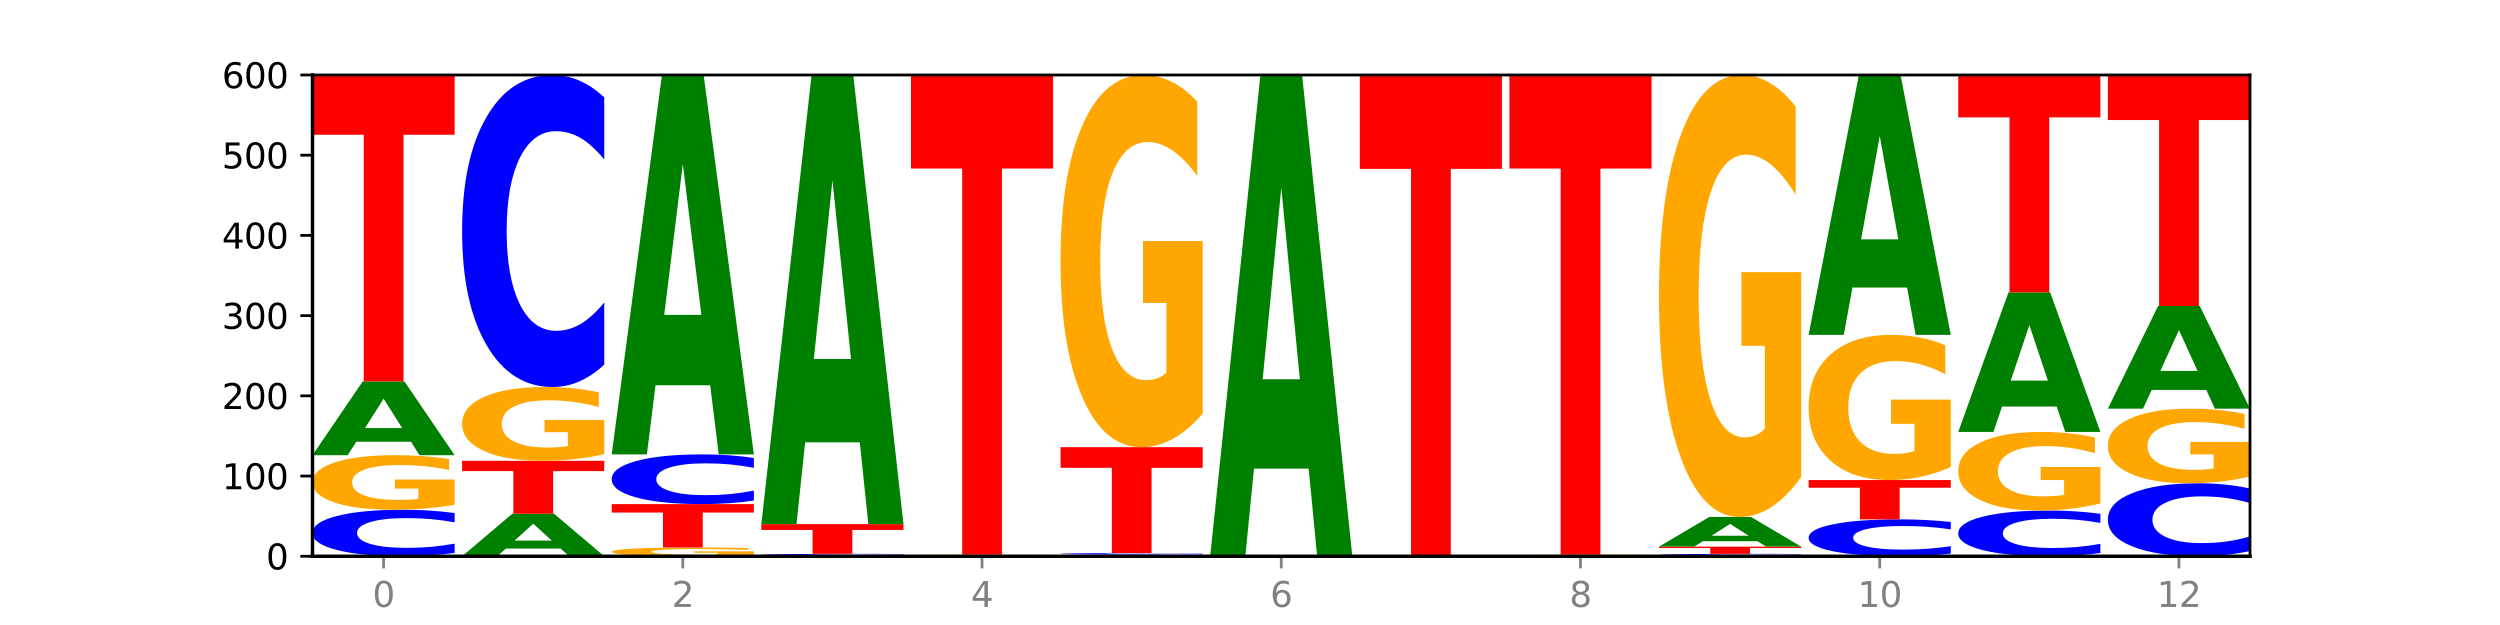<?xml version="1.0" encoding="utf-8" standalone="no"?>
<!DOCTYPE svg PUBLIC "-//W3C//DTD SVG 1.1//EN"
  "http://www.w3.org/Graphics/SVG/1.1/DTD/svg11.dtd">
<svg xmlns:xlink="http://www.w3.org/1999/xlink" width="720pt" height="180pt" viewBox="0 0 720 180" xmlns="http://www.w3.org/2000/svg" version="1.1">
 <defs>
  <style type="text/css">*{stroke-linejoin: round; stroke-linecap: butt}</style>
 </defs>
 <g id="figure_1">
  <g id="patch_1">
   <path d="M 0 180 
L 720 180 
L 720 0 
L 0 0 
z
" style="fill: #ffffff"/>
  </g>
  <g id="axes_1">
   <g id="patch_2">
    <path d="M 90 160.2 
L 648 160.2 
L 648 21.6 
L 90 21.6 
z
" style="fill: #ffffff"/>
   </g>
   <g id="line2d_1">
    <path d="M 90 160.2 
L 648 160.2 
" clip-path="url(#p6d58a031b0)" style="fill: none; stroke: #000000; stroke-width: 0.5; stroke-linecap: square"/>
   </g>
   <g id="patch_3">
    <path d="M 130.934 159.24 
Q 127.51 159.716 123.808 159.956 
Q 120.105 160.2 116.073 160.2 
Q 104.047 160.2 97.024 158.396 
Q 90 156.591 90 153.505 
Q 90 150.408 97.024 148.606 
Q 104.047 146.802 116.073 146.802 
Q 120.105 146.802 123.808 147.046 
Q 127.51 147.286 130.934 147.762 
L 130.934 150.433 
Q 127.479 149.802 124.127 149.509 
Q 120.776 149.215 117.073 149.215 
Q 110.431 149.215 106.625 150.358 
Q 102.83 151.499 102.83 153.505 
Q 102.83 155.503 106.625 156.646 
Q 110.431 157.787 117.073 157.787 
Q 120.776 157.787 124.127 157.493 
Q 127.479 157.197 130.934 156.566 
L 130.934 159.24 
z
" clip-path="url(#p6d58a031b0)" style="fill: #0000ff"/>
   </g>
   <g id="patch_4">
    <path d="M 130.934 145.381 
Q 126.806 146.091 122.366 146.448 
Q 117.926 146.802 113.192 146.802 
Q 102.495 146.802 96.247 144.686 
Q 90 142.571 90 138.953 
Q 90 135.293 96.358 133.193 
Q 102.724 131.094 113.797 131.094 
Q 118.063 131.094 121.971 131.38 
Q 125.889 131.662 129.356 132.22 
L 129.356 135.351 
Q 125.779 134.634 122.237 134.28 
Q 118.696 133.923 115.137 133.923 
Q 108.55 133.923 104.981 135.228 
Q 101.412 136.529 101.412 138.953 
Q 101.412 141.354 104.853 142.665 
Q 108.293 143.973 114.623 143.973 
Q 116.348 143.973 117.825 143.898 
Q 119.302 143.82 120.476 143.658 
L 120.476 140.718 
L 113.733 140.718 
L 113.733 138.099 
L 130.934 138.099 
L 130.934 145.381 
z
" clip-path="url(#p6d58a031b0)" style="fill: #ffa600"/>
   </g>
   <g id="patch_5">
    <path d="M 118.355 127.223 
L 102.613 127.223 
L 100.127 131.094 
L 90 131.094 
L 104.462 109.842 
L 116.472 109.842 
L 130.934 131.094 
L 120.816 131.094 
L 118.355 127.223 
z
M 105.123 123.278 
L 115.819 123.278 
L 110.48 114.825 
L 105.123 123.278 
z
" clip-path="url(#p6d58a031b0)" style="fill: #008000"/>
   </g>
   <g id="patch_6">
    <path d="M 90 21.6 
L 130.934 21.6 
L 130.934 38.81 
L 116.208 38.81 
L 116.208 109.842 
L 104.755 109.842 
L 104.755 38.81 
L 90 38.81 
L 90 21.6 
z
" clip-path="url(#p6d58a031b0)" style="fill: #ff0000"/>
   </g>
   <g id="patch_7">
    <path d="M 161.444 157.97 
L 145.701 157.97 
L 143.216 160.2 
L 133.089 160.2 
L 147.551 147.957 
L 159.561 147.957 
L 174.023 160.2 
L 163.905 160.2 
L 161.444 157.97 
z
M 148.212 155.697 
L 158.908 155.697 
L 153.569 150.828 
L 148.212 155.697 
z
" clip-path="url(#p6d58a031b0)" style="fill: #008000"/>
   </g>
   <g id="patch_8">
    <path d="M 133.089 132.711 
L 174.023 132.711 
L 174.023 135.684 
L 159.296 135.684 
L 159.296 147.957 
L 147.844 147.957 
L 147.844 135.684 
L 133.089 135.684 
L 133.089 132.711 
z
" clip-path="url(#p6d58a031b0)" style="fill: #ff0000"/>
   </g>
   <g id="patch_9">
    <path d="M 174.023 130.788 
Q 169.895 131.75 165.455 132.232 
Q 161.014 132.711 156.281 132.711 
Q 145.584 132.711 139.336 129.849 
Q 133.089 126.986 133.089 122.092 
Q 133.089 117.14 139.446 114.299 
Q 145.813 111.459 156.886 111.459 
Q 161.152 111.459 165.06 111.845 
Q 168.977 112.227 172.445 112.982 
L 172.445 117.219 
Q 168.867 116.248 165.326 115.77 
Q 161.785 115.287 158.226 115.287 
Q 151.639 115.287 148.07 117.052 
Q 144.501 118.812 144.501 122.092 
Q 144.501 125.34 147.941 127.114 
Q 151.382 128.883 157.712 128.883 
Q 159.437 128.883 160.914 128.782 
Q 162.391 128.677 163.565 128.457 
L 163.565 124.48 
L 156.822 124.48 
L 156.822 120.937 
L 174.023 120.937 
L 174.023 130.788 
z
" clip-path="url(#p6d58a031b0)" style="fill: #ffa600"/>
   </g>
   <g id="patch_10">
    <path d="M 174.023 105.018 
Q 170.599 108.211 166.897 109.826 
Q 163.194 111.459 159.161 111.459 
Q 147.136 111.459 140.112 99.357 
Q 133.089 87.254 133.089 66.557 
Q 133.089 45.786 140.112 33.702 
Q 147.136 21.6 159.161 21.6 
Q 163.194 21.6 166.897 23.233 
Q 170.599 24.848 174.023 28.041 
L 174.023 45.953 
Q 170.568 41.721 167.216 39.754 
Q 163.864 37.786 160.162 37.786 
Q 153.52 37.786 149.714 45.452 
Q 145.919 53.1 145.919 66.557 
Q 145.919 79.959 149.714 87.625 
Q 153.52 95.273 160.162 95.273 
Q 163.864 95.273 167.216 93.305 
Q 170.568 91.319 174.023 87.087 
L 174.023 105.018 
z
" clip-path="url(#p6d58a031b0)" style="fill: #0000ff"/>
   </g>
   <g id="patch_11">
    <path d="M 217.112 159.97 
Q 212.984 160.085 208.543 160.143 
Q 204.103 160.2 199.369 160.2 
Q 188.673 160.2 182.425 159.858 
Q 176.178 159.516 176.178 158.93 
Q 176.178 158.338 182.535 157.999 
Q 188.902 157.659 199.975 157.659 
Q 204.241 157.659 208.149 157.705 
Q 212.066 157.751 215.534 157.841 
L 215.534 158.348 
Q 211.956 158.232 208.415 158.174 
Q 204.874 158.117 201.314 158.117 
Q 194.727 158.117 191.159 158.328 
Q 187.59 158.538 187.59 158.93 
Q 187.59 159.319 191.03 159.531 
Q 194.471 159.742 200.801 159.742 
Q 202.525 159.742 204.002 159.73 
Q 205.479 159.718 206.654 159.691 
L 206.654 159.216 
L 199.911 159.216 
L 199.911 158.792 
L 217.112 158.792 
L 217.112 159.97 
z
" clip-path="url(#p6d58a031b0)" style="fill: #ffa600"/>
   </g>
   <g id="patch_12">
    <path d="M 176.178 145.185 
L 217.112 145.185 
L 217.112 147.618 
L 202.385 147.618 
L 202.385 157.659 
L 190.933 157.659 
L 190.933 147.618 
L 176.178 147.618 
L 176.178 145.185 
z
" clip-path="url(#p6d58a031b0)" style="fill: #ff0000"/>
   </g>
   <g id="patch_13">
    <path d="M 217.112 144.158 
Q 213.688 144.667 209.985 144.925 
Q 206.283 145.185 202.25 145.185 
Q 190.225 145.185 183.201 143.256 
Q 176.178 141.327 176.178 138.028 
Q 176.178 134.718 183.201 132.792 
Q 190.225 130.863 202.25 130.863 
Q 206.283 130.863 209.985 131.123 
Q 213.688 131.381 217.112 131.89 
L 217.112 134.745 
Q 213.657 134.07 210.305 133.756 
Q 206.953 133.443 203.251 133.443 
Q 196.609 133.443 192.803 134.665 
Q 189.008 135.884 189.008 138.028 
Q 189.008 140.164 192.803 141.386 
Q 196.609 142.605 203.251 142.605 
Q 206.953 142.605 210.305 142.292 
Q 213.657 141.975 217.112 141.301 
L 217.112 144.158 
z
" clip-path="url(#p6d58a031b0)" style="fill: #0000ff"/>
   </g>
   <g id="patch_14">
    <path d="M 204.533 110.959 
L 188.79 110.959 
L 186.304 130.863 
L 176.178 130.863 
L 190.64 21.6 
L 202.65 21.6 
L 217.112 130.863 
L 206.993 130.863 
L 204.533 110.959 
z
M 191.301 90.68 
L 201.997 90.68 
L 196.657 47.218 
L 191.301 90.68 
z
" clip-path="url(#p6d58a031b0)" style="fill: #008000"/>
   </g>
   <g id="patch_15">
    <path d="M 260.201 160.15 
Q 256.777 160.175 253.074 160.187 
Q 249.372 160.2 245.339 160.2 
Q 233.313 160.2 226.29 160.107 
Q 219.266 160.013 219.266 159.854 
Q 219.266 159.694 226.29 159.6 
Q 233.313 159.507 245.339 159.507 
Q 249.372 159.507 253.074 159.52 
Q 256.777 159.532 260.201 159.557 
L 260.201 159.695 
Q 256.746 159.662 253.394 159.647 
Q 250.042 159.632 246.339 159.632 
Q 239.697 159.632 235.892 159.691 
Q 232.096 159.75 232.096 159.854 
Q 232.096 159.957 235.892 160.016 
Q 239.697 160.075 246.339 160.075 
Q 250.042 160.075 253.394 160.06 
Q 256.746 160.045 260.201 160.012 
L 260.201 160.15 
z
" clip-path="url(#p6d58a031b0)" style="fill: #0000ff"/>
   </g>
   <g id="patch_16">
    <path d="M 219.266 150.96 
L 260.201 150.96 
L 260.201 152.627 
L 245.474 152.627 
L 245.474 159.507 
L 234.022 159.507 
L 234.022 152.627 
L 219.266 152.627 
L 219.266 150.96 
z
" clip-path="url(#p6d58a031b0)" style="fill: #ff0000"/>
   </g>
   <g id="patch_17">
    <path d="M 247.622 127.395 
L 231.879 127.395 
L 229.393 150.96 
L 219.266 150.96 
L 233.729 21.6 
L 245.739 21.6 
L 260.201 150.96 
L 250.082 150.96 
L 247.622 127.395 
z
M 234.39 103.386 
L 245.086 103.386 
L 239.746 51.93 
L 234.39 103.386 
z
" clip-path="url(#p6d58a031b0)" style="fill: #008000"/>
   </g>
   <g id="patch_18">
    <path d="M 303.29 160.183 
Q 299.865 160.192 296.163 160.196 
Q 292.46 160.2 288.428 160.2 
Q 276.402 160.2 269.379 160.169 
Q 262.355 160.138 262.355 160.085 
Q 262.355 160.031 269.379 160 
Q 276.402 159.969 288.428 159.969 
Q 292.46 159.969 296.163 159.973 
Q 299.865 159.977 303.29 159.986 
L 303.29 160.032 
Q 299.835 160.021 296.483 160.016 
Q 293.131 160.011 289.428 160.011 
Q 282.786 160.011 278.981 160.03 
Q 275.185 160.05 275.185 160.085 
Q 275.185 160.119 278.981 160.139 
Q 282.786 160.158 289.428 160.158 
Q 293.131 160.158 296.483 160.153 
Q 299.835 160.148 303.29 160.137 
L 303.29 160.183 
z
" clip-path="url(#p6d58a031b0)" style="fill: #0000ff"/>
   </g>
   <g id="patch_19">
    <path d="M 303.29 159.948 
Q 299.161 159.959 294.721 159.964 
Q 290.281 159.969 285.547 159.969 
Q 274.85 159.969 268.603 159.938 
Q 262.355 159.907 262.355 159.854 
Q 262.355 159.8 268.713 159.769 
Q 275.08 159.738 286.153 159.738 
Q 290.418 159.738 294.327 159.742 
Q 298.244 159.746 301.712 159.755 
L 301.712 159.801 
Q 298.134 159.79 294.593 159.785 
Q 291.051 159.78 287.492 159.78 
Q 280.905 159.78 277.336 159.799 
Q 273.768 159.818 273.768 159.854 
Q 273.768 159.889 277.208 159.908 
Q 280.648 159.927 286.978 159.927 
Q 288.703 159.927 290.18 159.926 
Q 291.657 159.925 292.831 159.923 
L 292.831 159.88 
L 286.088 159.88 
L 286.088 159.841 
L 303.29 159.841 
L 303.29 159.948 
z
" clip-path="url(#p6d58a031b0)" style="fill: #ffa600"/>
   </g>
   <g id="patch_20">
    <path d="M 262.355 21.6 
L 303.29 21.6 
L 303.29 48.541 
L 288.563 48.541 
L 288.563 159.738 
L 277.111 159.738 
L 277.111 48.541 
L 262.355 48.541 
L 262.355 21.6 
z
" clip-path="url(#p6d58a031b0)" style="fill: #ff0000"/>
   </g>
   <g id="patch_21">
    <path d="M 333.799 160.116 
L 318.057 160.116 
L 315.571 160.2 
L 305.444 160.2 
L 319.906 159.738 
L 331.916 159.738 
L 346.378 160.2 
L 336.26 160.2 
L 333.799 160.116 
z
M 320.567 160.03 
L 331.263 160.03 
L 325.924 159.846 
L 320.567 160.03 
z
" clip-path="url(#p6d58a031b0)" style="fill: #008000"/>
   </g>
   <g id="patch_22">
    <path d="M 346.378 159.705 
Q 342.954 159.721 339.252 159.73 
Q 335.549 159.738 331.517 159.738 
Q 319.491 159.738 312.468 159.676 
Q 305.444 159.614 305.444 159.507 
Q 305.444 159.4 312.468 159.338 
Q 319.491 159.276 331.517 159.276 
Q 335.549 159.276 339.252 159.284 
Q 342.954 159.293 346.378 159.309 
L 346.378 159.401 
Q 342.923 159.379 339.571 159.369 
Q 336.22 159.359 332.517 159.359 
Q 325.875 159.359 322.069 159.399 
Q 318.274 159.438 318.274 159.507 
Q 318.274 159.576 322.069 159.615 
Q 325.875 159.655 332.517 159.655 
Q 336.22 159.655 339.571 159.645 
Q 342.923 159.634 346.378 159.613 
L 346.378 159.705 
z
" clip-path="url(#p6d58a031b0)" style="fill: #0000ff"/>
   </g>
   <g id="patch_23">
    <path d="M 305.444 128.784 
L 346.378 128.784 
L 346.378 134.731 
L 331.652 134.731 
L 331.652 159.276 
L 320.199 159.276 
L 320.199 134.731 
L 305.444 134.731 
L 305.444 128.784 
z
" clip-path="url(#p6d58a031b0)" style="fill: #ff0000"/>
   </g>
   <g id="patch_24">
    <path d="M 346.378 119.086 
Q 342.25 123.935 337.81 126.371 
Q 333.37 128.784 328.636 128.784 
Q 317.939 128.784 311.692 114.348 
Q 305.444 99.912 305.444 75.225 
Q 305.444 50.25 311.802 35.925 
Q 318.168 21.6 329.241 21.6 
Q 333.507 21.6 337.415 23.548 
Q 341.333 25.475 344.8 29.283 
L 344.8 50.649 
Q 341.223 45.756 337.681 43.342 
Q 334.14 40.907 330.581 40.907 
Q 323.994 40.907 320.425 49.807 
Q 316.856 58.686 316.856 75.225 
Q 316.856 91.609 320.297 100.554 
Q 323.737 109.477 330.067 109.477 
Q 331.792 109.477 333.269 108.968 
Q 334.746 108.437 335.92 107.329 
L 335.92 87.27 
L 329.177 87.27 
L 329.177 69.402 
L 346.378 69.402 
L 346.378 119.086 
z
" clip-path="url(#p6d58a031b0)" style="fill: #ffa600"/>
   </g>
   <g id="patch_25">
    <path d="M 376.888 134.951 
L 361.145 134.951 
L 358.66 160.2 
L 348.533 160.2 
L 362.995 21.6 
L 375.005 21.6 
L 389.467 160.2 
L 379.349 160.2 
L 376.888 134.951 
z
M 363.656 109.228 
L 374.352 109.228 
L 369.013 54.096 
L 363.656 109.228 
z
" clip-path="url(#p6d58a031b0)" style="fill: #008000"/>
   </g>
   <g id="patch_26">
    <path d="M 391.622 21.6 
L 432.556 21.6 
L 432.556 48.631 
L 417.829 48.631 
L 417.829 160.2 
L 406.377 160.2 
L 406.377 48.631 
L 391.622 48.631 
L 391.622 21.6 
z
" clip-path="url(#p6d58a031b0)" style="fill: #ff0000"/>
   </g>
   <g id="patch_27">
    <path d="M 475.645 160.158 
Q 471.516 160.179 467.076 160.19 
Q 462.636 160.2 457.902 160.2 
Q 447.205 160.2 440.958 160.138 
Q 434.71 160.076 434.71 159.969 
Q 434.71 159.861 441.068 159.8 
Q 447.435 159.738 458.508 159.738 
Q 462.774 159.738 466.682 159.746 
Q 470.599 159.755 474.067 159.771 
L 474.067 159.863 
Q 470.489 159.842 466.948 159.832 
Q 463.407 159.821 459.847 159.821 
Q 453.26 159.821 449.692 159.86 
Q 446.123 159.898 446.123 159.969 
Q 446.123 160.04 449.563 160.078 
Q 453.003 160.117 459.333 160.117 
Q 461.058 160.117 462.535 160.115 
Q 464.012 160.112 465.186 160.108 
L 465.186 160.021 
L 458.444 160.021 
L 458.444 159.944 
L 475.645 159.944 
L 475.645 160.158 
z
" clip-path="url(#p6d58a031b0)" style="fill: #ffa600"/>
   </g>
   <g id="patch_28">
    <path d="M 434.71 21.6 
L 475.645 21.6 
L 475.645 48.541 
L 460.918 48.541 
L 460.918 159.738 
L 449.466 159.738 
L 449.466 48.541 
L 434.71 48.541 
L 434.71 21.6 
z
" clip-path="url(#p6d58a031b0)" style="fill: #ff0000"/>
   </g>
   <g id="patch_29">
    <path d="M 518.734 160.15 
Q 515.31 160.175 511.607 160.187 
Q 507.904 160.2 503.872 160.2 
Q 491.846 160.2 484.823 160.107 
Q 477.799 160.013 477.799 159.854 
Q 477.799 159.694 484.823 159.6 
Q 491.846 159.507 503.872 159.507 
Q 507.904 159.507 511.607 159.52 
Q 515.31 159.532 518.734 159.557 
L 518.734 159.695 
Q 515.279 159.662 511.927 159.647 
Q 508.575 159.632 504.872 159.632 
Q 498.23 159.632 494.425 159.691 
Q 490.629 159.75 490.629 159.854 
Q 490.629 159.957 494.425 160.016 
Q 498.23 160.075 504.872 160.075 
Q 508.575 160.075 511.927 160.06 
Q 515.279 160.045 518.734 160.012 
L 518.734 160.15 
z
" clip-path="url(#p6d58a031b0)" style="fill: #0000ff"/>
   </g>
   <g id="patch_30">
    <path d="M 477.799 157.428 
L 518.734 157.428 
L 518.734 157.833 
L 504.007 157.833 
L 504.007 159.507 
L 492.555 159.507 
L 492.555 157.833 
L 477.799 157.833 
L 477.799 157.428 
z
" clip-path="url(#p6d58a031b0)" style="fill: #ff0000"/>
   </g>
   <g id="patch_31">
    <path d="M 506.154 155.871 
L 490.412 155.871 
L 487.926 157.428 
L 477.799 157.428 
L 492.261 148.881 
L 504.271 148.881 
L 518.734 157.428 
L 508.615 157.428 
L 506.154 155.871 
z
M 492.923 154.285 
L 503.619 154.285 
L 498.279 150.885 
L 492.923 154.285 
z
" clip-path="url(#p6d58a031b0)" style="fill: #008000"/>
   </g>
   <g id="patch_32">
    <path d="M 518.734 137.365 
Q 514.605 143.123 510.165 146.015 
Q 505.725 148.881 500.991 148.881 
Q 490.294 148.881 484.047 131.738 
Q 477.799 114.596 477.799 85.28 
Q 477.799 55.622 484.157 38.611 
Q 490.524 21.6 501.597 21.6 
Q 505.862 21.6 509.771 23.914 
Q 513.688 26.201 517.156 30.723 
L 517.156 56.095 
Q 513.578 50.285 510.037 47.419 
Q 506.495 44.527 502.936 44.527 
Q 496.349 44.527 492.78 55.096 
Q 489.212 65.64 489.212 85.28 
Q 489.212 104.736 492.652 115.358 
Q 496.092 125.954 502.422 125.954 
Q 504.147 125.954 505.624 125.349 
Q 507.101 124.718 508.275 123.404 
L 508.275 99.583 
L 501.532 99.583 
L 501.532 78.365 
L 518.734 78.365 
L 518.734 137.365 
z
" clip-path="url(#p6d58a031b0)" style="fill: #ffa600"/>
   </g>
   <g id="patch_33">
    <path d="M 561.822 159.438 
Q 558.398 159.816 554.696 160.007 
Q 550.993 160.2 546.961 160.2 
Q 534.935 160.2 527.912 158.769 
Q 520.888 157.338 520.888 154.89 
Q 520.888 152.434 527.912 151.005 
Q 534.935 149.574 546.961 149.574 
Q 550.993 149.574 554.696 149.767 
Q 558.398 149.958 561.822 150.336 
L 561.822 152.454 
Q 558.367 151.953 555.015 151.721 
Q 551.664 151.488 547.961 151.488 
Q 541.319 151.488 537.513 152.395 
Q 533.718 153.299 533.718 154.89 
Q 533.718 156.475 537.513 157.382 
Q 541.319 158.286 547.961 158.286 
Q 551.664 158.286 555.015 158.053 
Q 558.367 157.818 561.822 157.318 
L 561.822 159.438 
z
" clip-path="url(#p6d58a031b0)" style="fill: #0000ff"/>
   </g>
   <g id="patch_34">
    <path d="M 520.888 138.255 
L 561.822 138.255 
L 561.822 140.463 
L 547.096 140.463 
L 547.096 149.574 
L 535.643 149.574 
L 535.643 140.463 
L 520.888 140.463 
L 520.888 138.255 
z
" clip-path="url(#p6d58a031b0)" style="fill: #ff0000"/>
   </g>
   <g id="patch_35">
    <path d="M 561.822 134.472 
Q 557.694 136.364 553.254 137.314 
Q 548.814 138.255 544.08 138.255 
Q 533.383 138.255 527.136 132.624 
Q 520.888 126.993 520.888 117.362 
Q 520.888 107.62 527.246 102.032 
Q 533.612 96.444 544.685 96.444 
Q 548.951 96.444 552.859 97.204 
Q 556.777 97.955 560.244 99.441 
L 560.244 107.776 
Q 556.667 105.867 553.125 104.925 
Q 549.584 103.975 546.025 103.975 
Q 539.438 103.975 535.869 107.447 
Q 532.3 110.911 532.3 117.362 
Q 532.3 123.754 535.741 127.243 
Q 539.181 130.724 545.511 130.724 
Q 547.236 130.724 548.713 130.525 
Q 550.19 130.318 551.364 129.886 
L 551.364 122.061 
L 544.621 122.061 
L 544.621 115.091 
L 561.822 115.091 
L 561.822 134.472 
z
" clip-path="url(#p6d58a031b0)" style="fill: #ffa600"/>
   </g>
   <g id="patch_36">
    <path d="M 549.243 82.81 
L 533.501 82.81 
L 531.015 96.444 
L 520.888 96.444 
L 535.35 21.6 
L 547.36 21.6 
L 561.822 96.444 
L 551.704 96.444 
L 549.243 82.81 
z
M 536.011 68.919 
L 546.707 68.919 
L 541.368 39.148 
L 536.011 68.919 
z
" clip-path="url(#p6d58a031b0)" style="fill: #008000"/>
   </g>
   <g id="patch_37">
    <path d="M 604.911 159.256 
Q 601.487 159.724 597.785 159.961 
Q 594.082 160.2 590.049 160.2 
Q 578.024 160.2 571 158.427 
Q 563.977 156.653 563.977 153.621 
Q 563.977 150.577 571 148.806 
Q 578.024 147.033 590.049 147.033 
Q 594.082 147.033 597.785 147.272 
Q 601.487 147.509 604.911 147.977 
L 604.911 150.601 
Q 601.456 149.981 598.104 149.693 
Q 594.752 149.405 591.05 149.405 
Q 584.408 149.405 580.602 150.528 
Q 576.807 151.649 576.807 153.621 
Q 576.807 155.584 580.602 156.708 
Q 584.408 157.828 591.05 157.828 
Q 594.752 157.828 598.104 157.54 
Q 601.456 157.249 604.911 156.629 
L 604.911 159.256 
z
" clip-path="url(#p6d58a031b0)" style="fill: #0000ff"/>
   </g>
   <g id="patch_38">
    <path d="M 604.911 144.985 
Q 600.783 146.009 596.343 146.523 
Q 591.902 147.033 587.169 147.033 
Q 576.472 147.033 570.224 143.984 
Q 563.977 140.935 563.977 135.721 
Q 563.977 130.446 570.334 127.421 
Q 576.701 124.395 587.774 124.395 
Q 592.04 124.395 595.948 124.807 
Q 599.865 125.213 603.333 126.018 
L 603.333 130.53 
Q 599.755 129.497 596.214 128.987 
Q 592.673 128.473 589.114 128.473 
Q 582.527 128.473 578.958 130.353 
Q 575.389 132.228 575.389 135.721 
Q 575.389 139.181 578.83 141.071 
Q 582.27 142.955 588.6 142.955 
Q 590.325 142.955 591.802 142.848 
Q 593.279 142.735 594.453 142.502 
L 594.453 138.265 
L 587.71 138.265 
L 587.71 134.491 
L 604.911 134.491 
L 604.911 144.985 
z
" clip-path="url(#p6d58a031b0)" style="fill: #ffa600"/>
   </g>
   <g id="patch_39">
    <path d="M 592.332 117.073 
L 576.589 117.073 
L 574.104 124.395 
L 563.977 124.395 
L 578.439 84.201 
L 590.449 84.201 
L 604.911 124.395 
L 594.793 124.395 
L 592.332 117.073 
z
M 579.1 109.613 
L 589.796 109.613 
L 584.457 93.625 
L 579.1 109.613 
z
" clip-path="url(#p6d58a031b0)" style="fill: #008000"/>
   </g>
   <g id="patch_40">
    <path d="M 563.977 21.6 
L 604.911 21.6 
L 604.911 33.809 
L 590.184 33.809 
L 590.184 84.201 
L 578.732 84.201 
L 578.732 33.809 
L 563.977 33.809 
L 563.977 21.6 
z
" clip-path="url(#p6d58a031b0)" style="fill: #ff0000"/>
   </g>
   <g id="patch_41">
    <path d="M 648 158.693 
Q 644.576 159.44 640.873 159.818 
Q 637.171 160.2 633.138 160.2 
Q 621.113 160.2 614.089 157.369 
Q 607.066 154.538 607.066 149.696 
Q 607.066 144.837 614.089 142.01 
Q 621.113 139.179 633.138 139.179 
Q 637.171 139.179 640.873 139.561 
Q 644.576 139.939 648 140.686 
L 648 144.876 
Q 644.545 143.886 641.193 143.426 
Q 637.841 142.965 634.139 142.965 
Q 627.497 142.965 623.691 144.759 
Q 619.896 146.548 619.896 149.696 
Q 619.896 152.831 623.691 154.625 
Q 627.497 156.414 634.139 156.414 
Q 637.841 156.414 641.193 155.953 
Q 644.545 155.489 648 154.499 
L 648 158.693 
z
" clip-path="url(#p6d58a031b0)" style="fill: #0000ff"/>
   </g>
   <g id="patch_42">
    <path d="M 648 137.235 
Q 643.872 138.207 639.431 138.695 
Q 634.991 139.179 630.257 139.179 
Q 619.561 139.179 613.313 136.286 
Q 607.066 133.392 607.066 128.444 
Q 607.066 123.438 613.423 120.567 
Q 619.79 117.696 630.863 117.696 
Q 635.129 117.696 639.037 118.087 
Q 642.954 118.473 646.422 119.236 
L 646.422 123.518 
Q 642.844 122.538 639.303 122.054 
Q 635.762 121.566 632.202 121.566 
Q 625.615 121.566 622.047 123.35 
Q 618.478 125.129 618.478 128.444 
Q 618.478 131.728 621.918 133.521 
Q 625.359 135.309 631.689 135.309 
Q 633.413 135.309 634.89 135.207 
Q 636.367 135.101 637.542 134.879 
L 637.542 130.858 
L 630.799 130.858 
L 630.799 127.277 
L 648 127.277 
L 648 137.235 
z
" clip-path="url(#p6d58a031b0)" style="fill: #ffa600"/>
   </g>
   <g id="patch_43">
    <path d="M 635.421 112.31 
L 619.678 112.31 
L 617.193 117.696 
L 607.066 117.696 
L 621.528 88.128 
L 633.538 88.128 
L 648 117.696 
L 637.881 117.696 
L 635.421 112.31 
z
M 622.189 106.822 
L 632.885 106.822 
L 627.545 95.061 
L 622.189 106.822 
z
" clip-path="url(#p6d58a031b0)" style="fill: #008000"/>
   </g>
   <g id="patch_44">
    <path d="M 607.066 21.6 
L 648 21.6 
L 648 34.575 
L 633.273 34.575 
L 633.273 88.128 
L 621.821 88.128 
L 621.821 34.575 
L 607.066 34.575 
L 607.066 21.6 
z
" clip-path="url(#p6d58a031b0)" style="fill: #ff0000"/>
   </g>
   <g id="matplotlib.axis_1">
    <g id="xtick_1">
     <g id="line2d_2">
      <defs>
       <path id="m3c184b6c95" d="M 0 0 
L 0 3.5 
" style="stroke: #808080; stroke-width: 0.8"/>
      </defs>
      <g>
       <use xlink:href="#m3c184b6c95" x="110.467" y="160.2" style="fill: #808080; stroke: #808080; stroke-width: 0.8"/>
      </g>
     </g>
     <g id="text_1">
      <!-- 0 -->
      <g style="fill: #808080" transform="translate(107.286 174.798) scale(0.1 -0.1)">
       <defs>
        <path id="DejaVuSans-30" d="M 2034 4250 
Q 1547 4250 1301 3770 
Q 1056 3291 1056 2328 
Q 1056 1369 1301 889 
Q 1547 409 2034 409 
Q 2525 409 2770 889 
Q 3016 1369 3016 2328 
Q 3016 3291 2770 3770 
Q 2525 4250 2034 4250 
z
M 2034 4750 
Q 2819 4750 3233 4129 
Q 3647 3509 3647 2328 
Q 3647 1150 3233 529 
Q 2819 -91 2034 -91 
Q 1250 -91 836 529 
Q 422 1150 422 2328 
Q 422 3509 836 4129 
Q 1250 4750 2034 4750 
z
" transform="scale(0.016)"/>
       </defs>
       <use xlink:href="#DejaVuSans-30"/>
      </g>
     </g>
    </g>
    <g id="xtick_2">
     <g id="line2d_3">
      <g>
       <use xlink:href="#m3c184b6c95" x="196.645" y="160.2" style="fill: #808080; stroke: #808080; stroke-width: 0.8"/>
      </g>
     </g>
     <g id="text_2">
      <!-- 2 -->
      <g style="fill: #808080" transform="translate(193.464 174.798) scale(0.1 -0.1)">
       <defs>
        <path id="DejaVuSans-32" d="M 1228 531 
L 3431 531 
L 3431 0 
L 469 0 
L 469 531 
Q 828 903 1448 1529 
Q 2069 2156 2228 2338 
Q 2531 2678 2651 2914 
Q 2772 3150 2772 3378 
Q 2772 3750 2511 3984 
Q 2250 4219 1831 4219 
Q 1534 4219 1204 4116 
Q 875 4013 500 3803 
L 500 4441 
Q 881 4594 1212 4672 
Q 1544 4750 1819 4750 
Q 2544 4750 2975 4387 
Q 3406 4025 3406 3419 
Q 3406 3131 3298 2873 
Q 3191 2616 2906 2266 
Q 2828 2175 2409 1742 
Q 1991 1309 1228 531 
z
" transform="scale(0.016)"/>
       </defs>
       <use xlink:href="#DejaVuSans-32"/>
      </g>
     </g>
    </g>
    <g id="xtick_3">
     <g id="line2d_4">
      <g>
       <use xlink:href="#m3c184b6c95" x="282.822" y="160.2" style="fill: #808080; stroke: #808080; stroke-width: 0.8"/>
      </g>
     </g>
     <g id="text_3">
      <!-- 4 -->
      <g style="fill: #808080" transform="translate(279.641 174.798) scale(0.1 -0.1)">
       <defs>
        <path id="DejaVuSans-34" d="M 2419 4116 
L 825 1625 
L 2419 1625 
L 2419 4116 
z
M 2253 4666 
L 3047 4666 
L 3047 1625 
L 3713 1625 
L 3713 1100 
L 3047 1100 
L 3047 0 
L 2419 0 
L 2419 1100 
L 313 1100 
L 313 1709 
L 2253 4666 
z
" transform="scale(0.016)"/>
       </defs>
       <use xlink:href="#DejaVuSans-34"/>
      </g>
     </g>
    </g>
    <g id="xtick_4">
     <g id="line2d_5">
      <g>
       <use xlink:href="#m3c184b6c95" x="369" y="160.2" style="fill: #808080; stroke: #808080; stroke-width: 0.8"/>
      </g>
     </g>
     <g id="text_4">
      <!-- 6 -->
      <g style="fill: #808080" transform="translate(365.819 174.798) scale(0.1 -0.1)">
       <defs>
        <path id="DejaVuSans-36" d="M 2113 2584 
Q 1688 2584 1439 2293 
Q 1191 2003 1191 1497 
Q 1191 994 1439 701 
Q 1688 409 2113 409 
Q 2538 409 2786 701 
Q 3034 994 3034 1497 
Q 3034 2003 2786 2293 
Q 2538 2584 2113 2584 
z
M 3366 4563 
L 3366 3988 
Q 3128 4100 2886 4159 
Q 2644 4219 2406 4219 
Q 1781 4219 1451 3797 
Q 1122 3375 1075 2522 
Q 1259 2794 1537 2939 
Q 1816 3084 2150 3084 
Q 2853 3084 3261 2657 
Q 3669 2231 3669 1497 
Q 3669 778 3244 343 
Q 2819 -91 2113 -91 
Q 1303 -91 875 529 
Q 447 1150 447 2328 
Q 447 3434 972 4092 
Q 1497 4750 2381 4750 
Q 2619 4750 2861 4703 
Q 3103 4656 3366 4563 
z
" transform="scale(0.016)"/>
       </defs>
       <use xlink:href="#DejaVuSans-36"/>
      </g>
     </g>
    </g>
    <g id="xtick_5">
     <g id="line2d_6">
      <g>
       <use xlink:href="#m3c184b6c95" x="455.178" y="160.2" style="fill: #808080; stroke: #808080; stroke-width: 0.8"/>
      </g>
     </g>
     <g id="text_5">
      <!-- 8 -->
      <g style="fill: #808080" transform="translate(451.996 174.798) scale(0.1 -0.1)">
       <defs>
        <path id="DejaVuSans-38" d="M 2034 2216 
Q 1584 2216 1326 1975 
Q 1069 1734 1069 1313 
Q 1069 891 1326 650 
Q 1584 409 2034 409 
Q 2484 409 2743 651 
Q 3003 894 3003 1313 
Q 3003 1734 2745 1975 
Q 2488 2216 2034 2216 
z
M 1403 2484 
Q 997 2584 770 2862 
Q 544 3141 544 3541 
Q 544 4100 942 4425 
Q 1341 4750 2034 4750 
Q 2731 4750 3128 4425 
Q 3525 4100 3525 3541 
Q 3525 3141 3298 2862 
Q 3072 2584 2669 2484 
Q 3125 2378 3379 2068 
Q 3634 1759 3634 1313 
Q 3634 634 3220 271 
Q 2806 -91 2034 -91 
Q 1263 -91 848 271 
Q 434 634 434 1313 
Q 434 1759 690 2068 
Q 947 2378 1403 2484 
z
M 1172 3481 
Q 1172 3119 1398 2916 
Q 1625 2713 2034 2713 
Q 2441 2713 2670 2916 
Q 2900 3119 2900 3481 
Q 2900 3844 2670 4047 
Q 2441 4250 2034 4250 
Q 1625 4250 1398 4047 
Q 1172 3844 1172 3481 
z
" transform="scale(0.016)"/>
       </defs>
       <use xlink:href="#DejaVuSans-38"/>
      </g>
     </g>
    </g>
    <g id="xtick_6">
     <g id="line2d_7">
      <g>
       <use xlink:href="#m3c184b6c95" x="541.355" y="160.2" style="fill: #808080; stroke: #808080; stroke-width: 0.8"/>
      </g>
     </g>
     <g id="text_6">
      <!-- 10 -->
      <g style="fill: #808080" transform="translate(534.993 174.798) scale(0.1 -0.1)">
       <defs>
        <path id="DejaVuSans-31" d="M 794 531 
L 1825 531 
L 1825 4091 
L 703 3866 
L 703 4441 
L 1819 4666 
L 2450 4666 
L 2450 531 
L 3481 531 
L 3481 0 
L 794 0 
L 794 531 
z
" transform="scale(0.016)"/>
       </defs>
       <use xlink:href="#DejaVuSans-31"/>
       <use xlink:href="#DejaVuSans-30" x="63.623"/>
      </g>
     </g>
    </g>
    <g id="xtick_7">
     <g id="line2d_8">
      <g>
       <use xlink:href="#m3c184b6c95" x="627.533" y="160.2" style="fill: #808080; stroke: #808080; stroke-width: 0.8"/>
      </g>
     </g>
     <g id="text_7">
      <!-- 12 -->
      <g style="fill: #808080" transform="translate(621.17 174.798) scale(0.1 -0.1)">
       <use xlink:href="#DejaVuSans-31"/>
       <use xlink:href="#DejaVuSans-32" x="63.623"/>
      </g>
     </g>
    </g>
   </g>
   <g id="matplotlib.axis_2">
    <g id="ytick_1">
     <g id="line2d_9">
      <defs>
       <path id="md82f42dce1" d="M 0 0 
L -3.5 0 
" style="stroke: #000000; stroke-width: 0.8"/>
      </defs>
      <g>
       <use xlink:href="#md82f42dce1" x="90" y="160.2" style="stroke: #000000; stroke-width: 0.8"/>
      </g>
     </g>
     <g id="text_8">
      <!-- 0 -->
      <g transform="translate(76.638 163.999) scale(0.1 -0.1)">
       <use xlink:href="#DejaVuSans-30"/>
      </g>
     </g>
    </g>
    <g id="ytick_2">
     <g id="line2d_10">
      <g>
       <use xlink:href="#md82f42dce1" x="90" y="137.1" style="stroke: #000000; stroke-width: 0.8"/>
      </g>
     </g>
     <g id="text_9">
      <!-- 100 -->
      <g transform="translate(63.913 140.899) scale(0.1 -0.1)">
       <use xlink:href="#DejaVuSans-31"/>
       <use xlink:href="#DejaVuSans-30" x="63.623"/>
       <use xlink:href="#DejaVuSans-30" x="127.246"/>
      </g>
     </g>
    </g>
    <g id="ytick_3">
     <g id="line2d_11">
      <g>
       <use xlink:href="#md82f42dce1" x="90" y="114" style="stroke: #000000; stroke-width: 0.8"/>
      </g>
     </g>
     <g id="text_10">
      <!-- 200 -->
      <g transform="translate(63.913 117.799) scale(0.1 -0.1)">
       <use xlink:href="#DejaVuSans-32"/>
       <use xlink:href="#DejaVuSans-30" x="63.623"/>
       <use xlink:href="#DejaVuSans-30" x="127.246"/>
      </g>
     </g>
    </g>
    <g id="ytick_4">
     <g id="line2d_12">
      <g>
       <use xlink:href="#md82f42dce1" x="90" y="90.9" style="stroke: #000000; stroke-width: 0.8"/>
      </g>
     </g>
     <g id="text_11">
      <!-- 300 -->
      <g transform="translate(63.913 94.699) scale(0.1 -0.1)">
       <defs>
        <path id="DejaVuSans-33" d="M 2597 2516 
Q 3050 2419 3304 2112 
Q 3559 1806 3559 1356 
Q 3559 666 3084 287 
Q 2609 -91 1734 -91 
Q 1441 -91 1130 -33 
Q 819 25 488 141 
L 488 750 
Q 750 597 1062 519 
Q 1375 441 1716 441 
Q 2309 441 2620 675 
Q 2931 909 2931 1356 
Q 2931 1769 2642 2001 
Q 2353 2234 1838 2234 
L 1294 2234 
L 1294 2753 
L 1863 2753 
Q 2328 2753 2575 2939 
Q 2822 3125 2822 3475 
Q 2822 3834 2567 4026 
Q 2313 4219 1838 4219 
Q 1578 4219 1281 4162 
Q 984 4106 628 3988 
L 628 4550 
Q 988 4650 1302 4700 
Q 1616 4750 1894 4750 
Q 2613 4750 3031 4423 
Q 3450 4097 3450 3541 
Q 3450 3153 3228 2886 
Q 3006 2619 2597 2516 
z
" transform="scale(0.016)"/>
       </defs>
       <use xlink:href="#DejaVuSans-33"/>
       <use xlink:href="#DejaVuSans-30" x="63.623"/>
       <use xlink:href="#DejaVuSans-30" x="127.246"/>
      </g>
     </g>
    </g>
    <g id="ytick_5">
     <g id="line2d_13">
      <g>
       <use xlink:href="#md82f42dce1" x="90" y="67.8" style="stroke: #000000; stroke-width: 0.8"/>
      </g>
     </g>
     <g id="text_12">
      <!-- 400 -->
      <g transform="translate(63.913 71.599) scale(0.1 -0.1)">
       <use xlink:href="#DejaVuSans-34"/>
       <use xlink:href="#DejaVuSans-30" x="63.623"/>
       <use xlink:href="#DejaVuSans-30" x="127.246"/>
      </g>
     </g>
    </g>
    <g id="ytick_6">
     <g id="line2d_14">
      <g>
       <use xlink:href="#md82f42dce1" x="90" y="44.7" style="stroke: #000000; stroke-width: 0.8"/>
      </g>
     </g>
     <g id="text_13">
      <!-- 500 -->
      <g transform="translate(63.913 48.499) scale(0.1 -0.1)">
       <defs>
        <path id="DejaVuSans-35" d="M 691 4666 
L 3169 4666 
L 3169 4134 
L 1269 4134 
L 1269 2991 
Q 1406 3038 1543 3061 
Q 1681 3084 1819 3084 
Q 2600 3084 3056 2656 
Q 3513 2228 3513 1497 
Q 3513 744 3044 326 
Q 2575 -91 1722 -91 
Q 1428 -91 1123 -41 
Q 819 9 494 109 
L 494 744 
Q 775 591 1075 516 
Q 1375 441 1709 441 
Q 2250 441 2565 725 
Q 2881 1009 2881 1497 
Q 2881 1984 2565 2268 
Q 2250 2553 1709 2553 
Q 1456 2553 1204 2497 
Q 953 2441 691 2322 
L 691 4666 
z
" transform="scale(0.016)"/>
       </defs>
       <use xlink:href="#DejaVuSans-35"/>
       <use xlink:href="#DejaVuSans-30" x="63.623"/>
       <use xlink:href="#DejaVuSans-30" x="127.246"/>
      </g>
     </g>
    </g>
    <g id="ytick_7">
     <g id="line2d_15">
      <g>
       <use xlink:href="#md82f42dce1" x="90" y="21.6" style="stroke: #000000; stroke-width: 0.8"/>
      </g>
     </g>
     <g id="text_14">
      <!-- 600 -->
      <g transform="translate(63.913 25.399) scale(0.1 -0.1)">
       <use xlink:href="#DejaVuSans-36"/>
       <use xlink:href="#DejaVuSans-30" x="63.623"/>
       <use xlink:href="#DejaVuSans-30" x="127.246"/>
      </g>
     </g>
    </g>
   </g>
   <g id="patch_45">
    <path d="M 90 160.2 
L 90 21.6 
" style="fill: none; stroke: #000000; stroke-linejoin: miter; stroke-linecap: square"/>
   </g>
   <g id="patch_46">
    <path d="M 648 160.2 
L 648 21.6 
" style="fill: none; stroke: #000000; stroke-width: 0.8; stroke-linejoin: miter; stroke-linecap: square"/>
   </g>
   <g id="patch_47">
    <path d="M 90 160.2 
L 648 160.2 
" style="fill: none; stroke: #000000; stroke-linejoin: miter; stroke-linecap: square"/>
   </g>
   <g id="patch_48">
    <path d="M 90 21.6 
L 648 21.6 
" style="fill: none; stroke: #000000; stroke-width: 0.8; stroke-linejoin: miter; stroke-linecap: square"/>
   </g>
  </g>
 </g>
 <defs>
  <clipPath id="p6d58a031b0">
   <rect x="90" y="21.6" width="558" height="138.6"/>
  </clipPath>
 </defs>
</svg>
